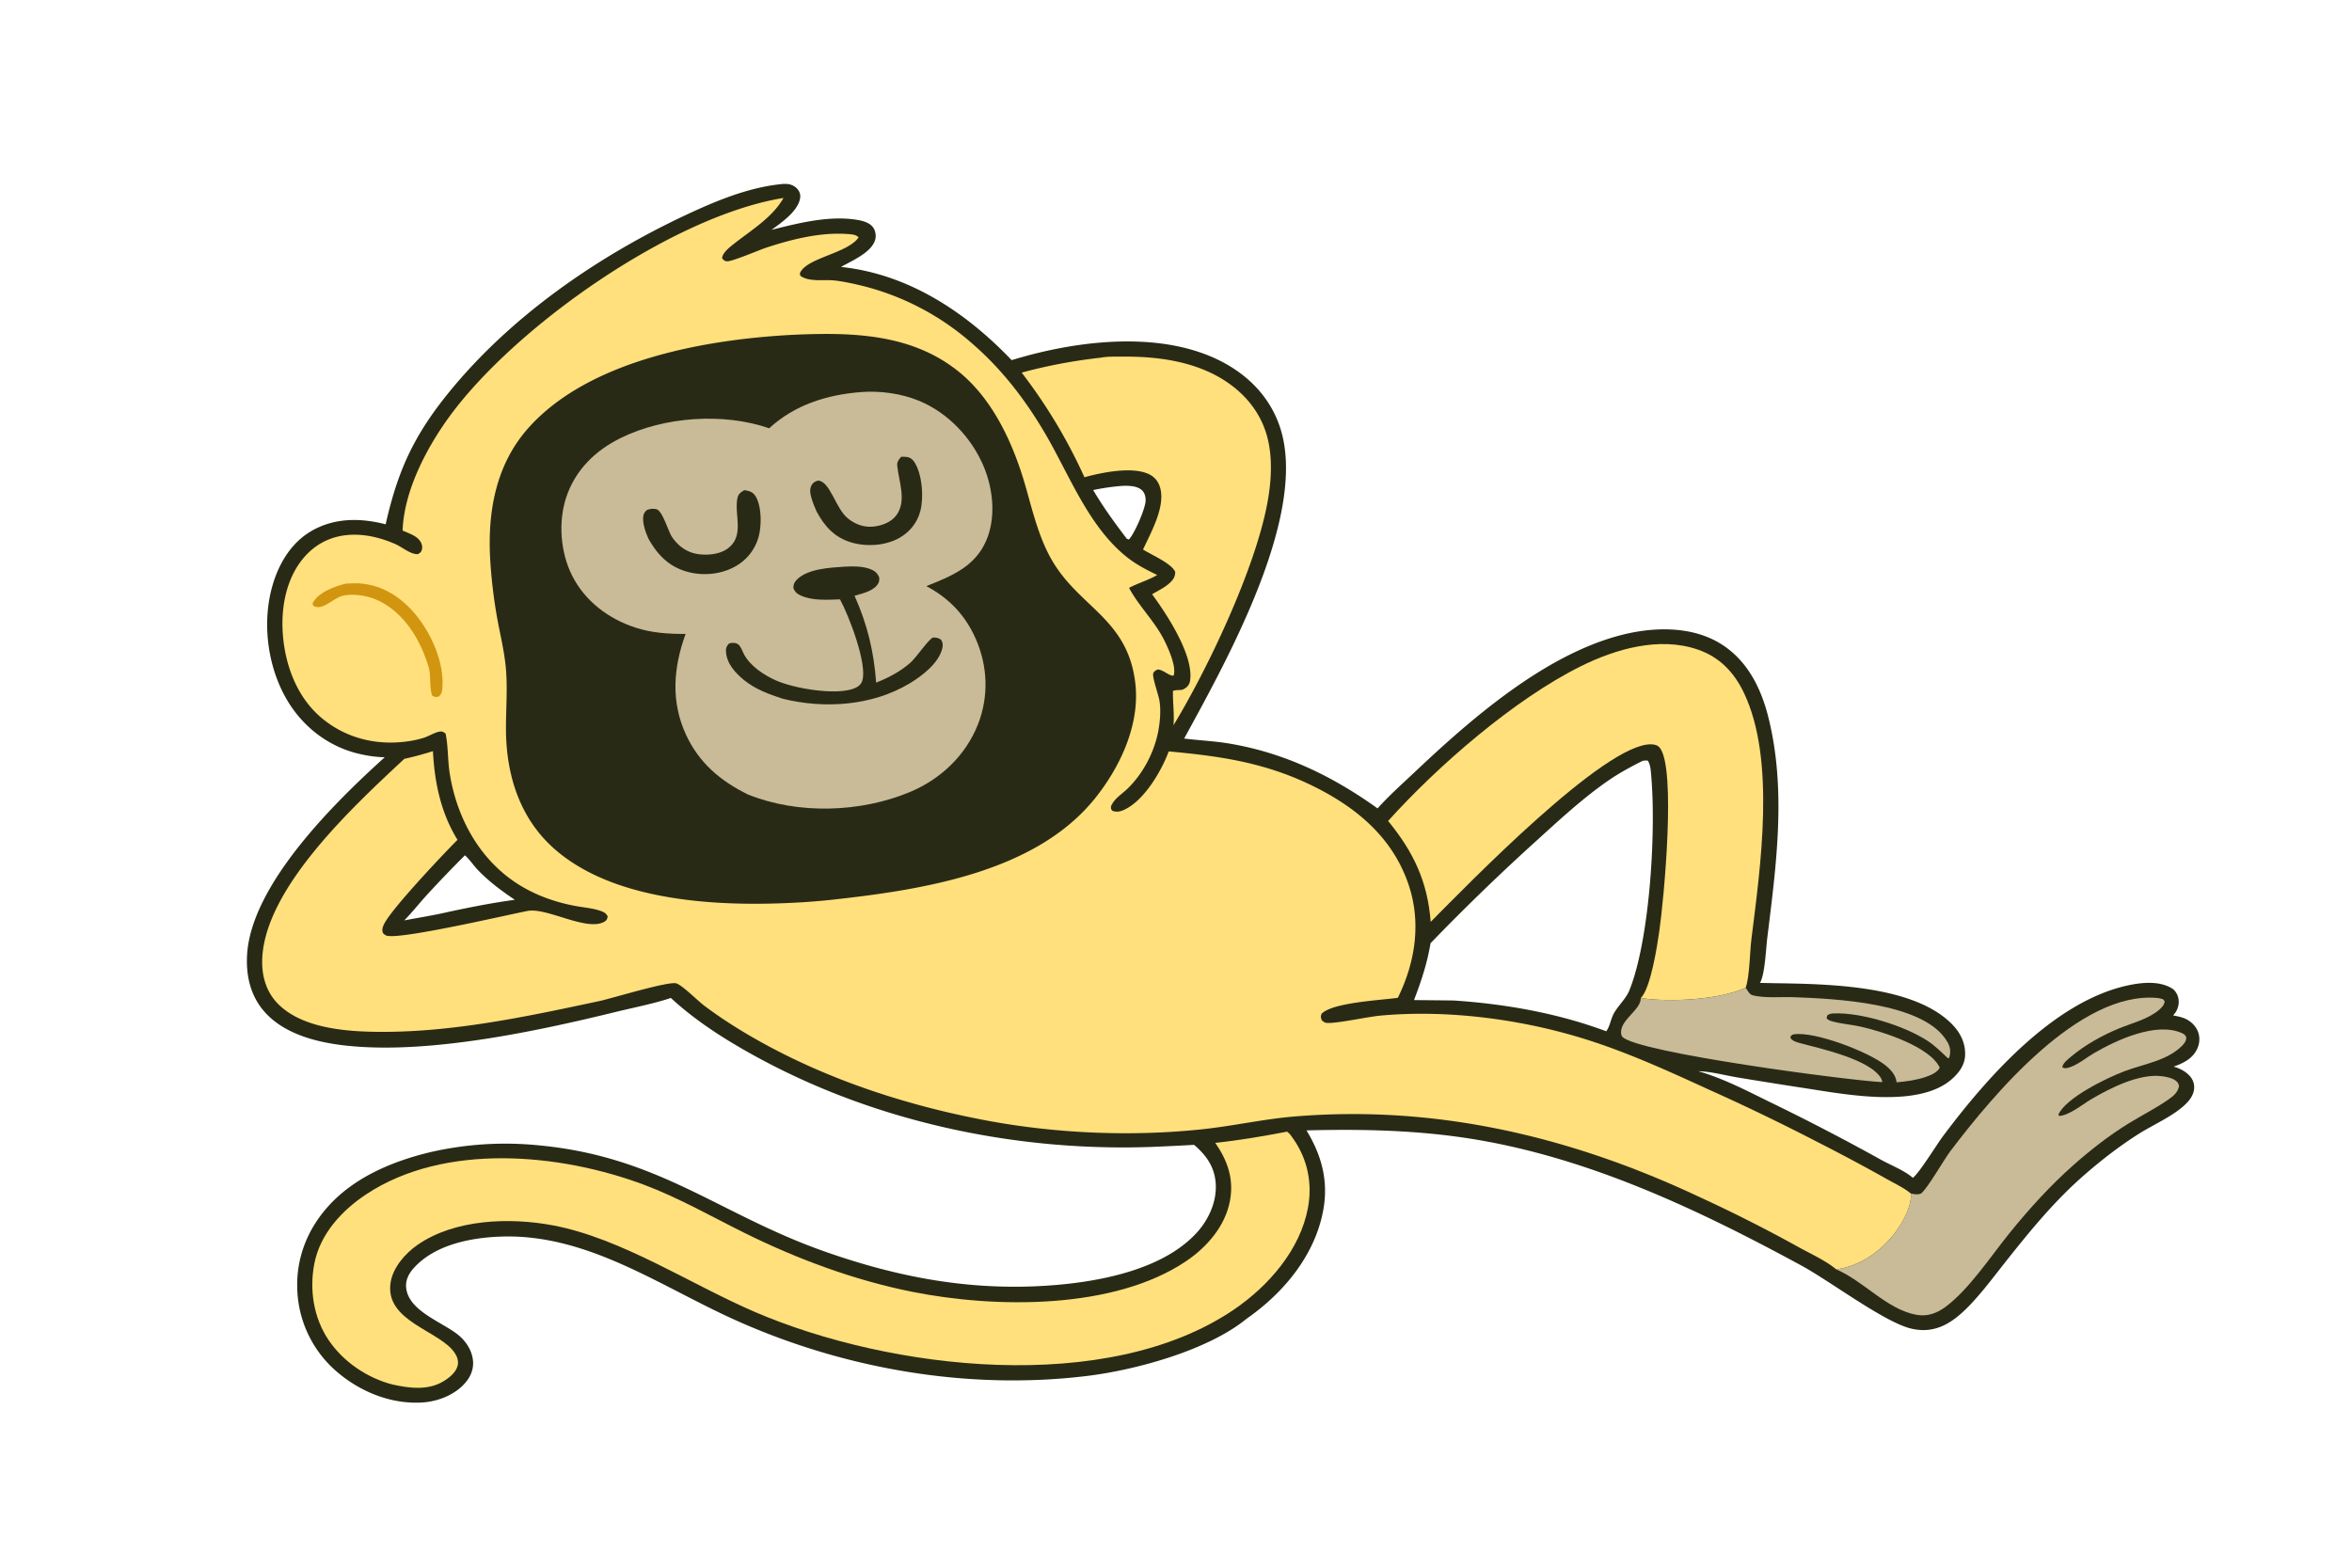 <svg xmlns="http://www.w3.org/2000/svg" width="1536" height="1024"><path fill="#292A16" d="M509.684 120.326c1.402-.227 2.861-.238 4.279-.154 2.658.159 5.318 1.437 7.003 3.517 1.417 1.749 1.922 3.761 1.522 5.973-1.52 8.402-12.14 15.764-18.652 20.485 17.768-4.482 38.498-9.749 56.918-6.358 3.55.653 7.794 2.007 9.774 5.266 1.238 2.039 1.668 4.796 1.126 7.114-2.022 8.648-15.268 14.087-22.394 18.19 44.103 4.687 81.481 29.539 111.417 60.89l1.525-.462c41.515-12.516 97.255-19.407 137.113 2.184 17.931 9.714 31.573 24.668 37.352 44.495 16.602 56.965-35.876 150.651-63.328 200.94 9.62 1.224 19.265 1.603 28.872 3.182 36.259 5.962 67.831 21.212 97.424 42.443 7.687-8.546 16.546-16.418 24.906-24.308 36.628-34.571 83.929-75.615 133.329-88.682 20.95-5.54 45.8-6.44 64.97 4.932 17.66 10.471 26.99 28.719 31.87 47.978 12.09 47.707 5.33 96.848-.59 144.918-.86 6.944-1.49 23.717-4.74 29.145l8.93.184c34.2.572 91.79.944 116.93 27.256 5.16 5.4 8.37 12.094 8.11 19.704-.21 6.393-3.83 11.359-8.44 15.502-21.71 19.504-69.51 10.213-95.58 6.22q-22.5-3.445-44.94-7.16c-7.97-1.357-16.55-3.699-24.61-3.996l-.69-.02c16.39 4.672 32.29 13.032 47.54 20.521a1500 1500 0 0 1 72.22 37.56c6.24 3.426 15.09 6.893 20.33 11.551 4.05-2.826 15.51-21.596 19.72-27.213 28.63-38.23 72.1-87.88 120.59-98.439 9.17-1.996 20.91-3.204 29.24 2.121.35.25.55.372.85.658 2.09 2.029 3.26 4.957 3.26 7.848.01 3.422-1.32 6.493-3.68 8.939 2.52.488 5.06.975 7.45 1.942 3.81 1.542 7.33 4.806 8.81 8.702 1.36 3.61 1.14 7.554-.45 11.05-2.97 6.534-9.03 9.482-15.44 11.761 3.3.946 6.47 2.417 9.07 4.69 2.52 2.197 4.2 4.95 4.33 8.343.18 4.55-2.44 8.432-5.58 11.467-8.2 7.926-21.05 13.368-30.73 19.497-12.53 7.936-24.5 17.239-35.67 26.988-19.18 16.748-34.71 35.743-50.49 55.62-7.69 9.684-15.13 19.791-23.64 28.765-10.85 11.43-22.5 19.71-38.91 15.702-17.55-4.29-52.78-30.962-71.41-41.082-70.5-38.294-145.31-73.519-225.595-84.294-32.546-4.368-64.923-4.873-97.679-4.031 9.826 16.218 14.399 32.844 10.999 51.765-5.338 29.697-25.856 54.332-50.1 71.238-25.382 20.769-72.709 33.6-104.71 37.454-77.093 9.286-157.319-4.503-228.066-36.054-49.898-22.253-97.407-57.075-154.362-55.03-19.662.706-42.918 5.27-56.694 20.457-3.17 3.495-5.448 7.709-5.072 12.584 1.22 15.806 24.443 22.935 34.674 31.716 4.886 4.193 8.599 10.237 9.044 16.769.369 5.424-1.752 10.206-5.292 14.225-6.822 7.744-17.766 11.974-27.897 12.601-20.888 1.294-41.614-7.439-57.053-21.227a73.97 73.97 0 0 1-24.513-51.622c-1.064-21.073 6.461-40.267 20.563-55.735 16.913-18.552 41.241-28.79 65.177-34.666a218.4 218.4 0 0 1 73.476-4.561c77.361 7.682 116.203 44.702 184.098 68.809 45.729 16.237 90.996 25.31 139.781 23.047 33.875-1.572 80.806-8.802 104.633-35.356 7.622-8.495 12.847-20.26 12.015-31.834-.779-10.82-6.092-18.279-14.112-25.147q-12.809.734-25.628 1.273c-88.386 3.556-180.063-15.485-258.058-57.612-20.517-11.081-40.83-23.725-58.01-39.592-11.669 3.852-24.248 6.249-36.202 9.175-49.162 12.033-110.985 25.106-161.274 23.008-22.774-.95-51.462-4.97-67.557-22.773-9.351-10.344-12.483-23.629-11.744-37.299 2.49-46.126 57.45-100.049 89.919-129.351-5.844-.121-11.746-1.008-17.419-2.389-19.444-4.732-35.79-17.354-46.05-34.444-12.603-20.991-16.553-48.736-10.615-72.447 3.823-15.265 11.961-30.089 25.846-38.295 15.123-8.938 32.264-8.88 48.83-4.581 7.778-34.38 17.957-57.166 40.306-84.935 40.32-50.101 96.901-89.39 154.699-116.615 19.706-9.282 40.989-18.263 62.826-20.6m424.538 495.79c-2.145 13.008-6.071 24.839-10.781 37.121l25.912.271c33.827 2.288 67.737 8.237 99.597 20.11 2.36-2.89 3.1-8.431 5.13-11.933 2.99-5.163 7.88-9.44 10.1-15.012 13.48-33.911 17.69-106.588 13.84-143.452-.23-2.211-.71-4.519-1.94-6.397-1.2-.086-2.17-.072-3.35.16-7.66 3.853-15.02 7.798-22.1 12.668-16.44 11.303-31.61 25.31-46.36 38.72a1420 1420 0 0 0-70.048 67.744M264.01 601.208c9.644-1.848 19.52-3.373 29.07-5.616 14.271-3.063 28.678-5.916 43.151-7.846-8.72-5.863-16.643-11.715-23.968-19.28-2.939-3.036-5.525-7.075-8.633-9.786a796 796 0 0 0-25.135 26.208c-4.86 5.372-9.427 11.148-14.485 16.32m471.852-249.315 1.335.517c3.587-3.548 10.947-20.443 10.96-25.517.007-2.473-.548-4.915-2.404-6.669-3.527-3.334-10.642-3.085-15.249-2.659-.161.014-.322.041-.482.061-5.476.525-10.727 1.355-16.112 2.478 6.587 11.192 14.094 21.478 21.952 31.789"/><path fill="#FFE07C" d="M262.932 346.574c.876-25.604 15.23-53.225 29.924-73.592 42.798-59.32 146.392-132.077 218.822-143.67-7.382 12.982-21.338 21.159-32.72 30.225-2.674 2.13-7.002 5.475-7.411 9.09 1.053 1.22 1.457 1.908 3.262 2.048 3.195.248 21.018-7.382 25.472-8.858 17.162-5.688 37.122-10.647 55.35-8.773 1.853.191 3.891.593 5.08 2.05-7.113 10.181-31.942 12.976-37.709 22.173-.813 1.297-.673 1.535-.284 2.901 5.824 4.259 15.857 2.238 22.805 3.09 5.295.649 10.676 1.788 15.871 3.009a170.9 170.9 0 0 1 73.321 37.969c19.338 16.707 34.48 36.326 47.429 58.251 16.13 27.312 28.829 62.162 54.666 82.092 5.899 4.55 12.254 7.759 18.91 11.011-5.75 3.385-12.425 5.268-18.386 8.39 6.475 12.146 16.845 21.833 23.113 34.451 2.566 5.166 7.96 17.064 6.004 22.843-2.602.587-6.824-3.89-10.366-3.976-1.213.568-2.549 1.162-2.964 2.614-.687 2.403 3.364 13.891 3.963 17.187 1.124 6.184.599 13.236-.463 19.394-2.467 14.295-10.011 28.838-20.518 38.889-3.812 3.646-8.603 6.351-10.599 11.48.116 1.546-.049 1.714 1.04 2.778 2.8.963 5.1.483 7.747-.757 12.93-6.056 24.151-25.094 28.955-38.071 33.77 3.095 62.793 7.271 93.728 22.374 28.486 13.908 52.29 33.549 62.808 64.335 8.511 24.91 4.551 50.974-6.908 74.22-10.86 1.61-42.625 3-49.829 10.471-.675 2.1-.502 2.264.161 4.26 1.267 1.004 1.801 1.601 3.489 1.702 6.638.395 26.195-4.003 34.925-4.799 45.764-4.173 96.397 2.907 139.82 17.383 25.54 8.512 49.94 19.68 74.38 30.886 24 10.761 47.68 22.192 71.04 34.279 15.33 7.791 30.5 15.895 45.49 24.308 5.1 2.883 11.06 5.634 15.56 9.378.8 9.035-6.69 21.434-12.19 27.95-9.68 11.452-21.63 19.255-36.44 21.653-6.86-5.696-15.93-9.807-23.77-14.091a965 965 0 0 0-66.18-33.496c-83.52-39.236-171.252-60.027-264.001-52.338-19.973 1.656-39.97 6.183-59.984 8.32-46.42 4.955-96.146 2.822-142.079-5.889-55.707-10.564-111.556-29.42-160.091-59.08-7.894-4.824-15.773-10.121-23.171-15.671-4.282-3.211-13.95-12.992-18.145-14.583-4.771-1.811-42.13 9.734-50.412 11.502-48.097 10.267-97.22 20.841-146.63 20.083-20.831-.319-48.6-2.822-63.785-18.806-7.381-7.767-10.173-18.139-9.789-28.67 1.711-46.879 60.526-100.624 92.795-130.821 6.353-1.382 12.497-3.076 18.699-5.023 1.039 20.474 5.168 40.313 16.049 57.927-9.354 9.349-42.948 44.904-47.886 54.901-1.064 2.155-1.584 3.631-.842 5.956.758.776 1.374 1.406 2.437 1.736 8.732 2.708 77.049-13.188 91.93-16.12 12.64-2.491 38.685 13.573 50.207 7.041 1.62-.918 1.868-1.674 2.226-3.399-.947-2.299-2.785-3.079-5.052-3.835-5.041-1.682-10.802-2.107-16.033-3.08-13.606-2.531-26.757-7.269-38.382-14.855-24.714-16.127-39.189-43.197-43.72-71.869-1.354-8.567-.899-17.51-2.7-25.966-1.066-.668-1.843-1.353-3.193-1.283-3.089.159-7.8 3.109-10.971 4.113-4.855 1.536-9.862 2.375-14.925 2.823-19.033 1.684-37.503-3.587-52.17-16.045-15.61-13.259-23.241-33.516-24.93-53.502-1.493-17.666 1.875-37.243 13.727-51.04 15.725-18.306 39.192-17.848 59.868-8.677 4.253 1.886 9.982 6.859 14.594 6.471 1.046-.67 1.72-.902 2.244-2.071.745-1.666.62-3.35-.084-5.018-1.978-4.691-7.88-6.346-12.199-8.283"/><path fill="#292A16" d="M519.141 218.631c37.406-1.594 75.516-.693 106.148 23.478 23.14 18.26 36.543 47.875 44.464 75.575 4.927 17.232 9.2 35.745 18.915 51.039 18.342 28.873 48.132 36.745 52.799 77.855 3.041 26.791-9.912 54.415-26.364 74.901-39.436 49.106-114.867 60.017-173.652 66.438a487 487 0 0 1-17.856 1.453c-51.115 3.066-121.656.629-161.905-35.214-22.46-20.002-31.118-48.294-31.264-77.647-.069-13.826 1.225-27.594-.194-41.406-1.098-10.677-3.704-21.191-5.617-31.742a331 331 0 0 1-4.49-38.059c-1.769-31.325 3.766-62.258 25.32-86.186 40.086-44.501 116.891-57.677 173.696-60.485"/><path fill="#C9BB97" d="M562.13 256.114c12.554-.98 26.174.841 37.846 5.607 19.11 7.804 34.806 24.413 42.623 43.431 6.05 14.718 7.891 33.16 1.423 48.06-7.419 17.092-22.909 23.189-39.064 29.634 14.854 7.933 25.39 18.857 32.259 34.423 7.883 17.863 8.603 37.786 1.402 55.993-7.984 20.185-24.253 35.587-44.084 43.949-32.351 13.641-73.489 14.934-106.138 1.713-17.817-8.759-31.88-20.568-40.382-38.992-10.026-21.726-8.27-43.897-.273-65.852-11.281.032-22.047-.627-32.874-4.168-17.56-5.742-32.959-17.362-41.314-34.067-7.588-15.168-9.091-35.035-3.725-51.133 5.938-17.817 19.044-30.536 35.685-38.682 28.464-13.933 66.855-16.607 96.81-6.286 16.662-15.304 37.594-21.877 59.806-23.63"/><path fill="#292A16" d="M551.544 370.139c5.223-.324 11.919-.356 16.819 1.577 2.859 1.128 4.592 2.531 5.795 5.374.092 1.342.146 2.585-.52 3.803-2.864 5.244-10.271 6.663-15.555 8.257 8.373 18.78 12.583 36.295 14.104 56.746 8.124-3.266 15.69-7.171 22.307-12.992 4.056-3.568 11.968-15.478 14.837-16.492 2.216.056 3.372.148 5.216 1.425 1.258 1.908 1.329 3.573.792 5.794-2.327 9.625-13.264 17.933-21.261 22.741-24.576 14.778-55.772 16.796-83.15 9.976-8.956-2.986-17.643-6.108-25.074-12.164-5.698-4.643-11.263-10.783-11.756-18.488-.161-2.528.425-3.632 2.014-5.384 1.888-.629 4.405-.626 6.042.639 1.787 1.38 2.737 4.646 3.838 6.646 4.167 7.571 12.922 13.36 20.614 16.8 11.721 5.242 39.72 10.18 51.74 5.065 2.172-.925 4.003-2.408 4.751-4.711 3.57-10.985-8.901-42.983-14.52-53.254-8.171.264-17.82.999-25.433-2.422-2.565-1.152-3.997-2.316-4.999-4.96-.047-2.102.424-3.505 1.862-5.082 6.909-7.576 21.927-8.241 31.537-8.894"/><path fill="#292A16" d="M486.034 320.167a44 44 0 0 1 1.73.312c2.582.509 4.379 1.485 5.755 3.801 3.87 6.514 3.871 18.634 2.035 25.836a31.56 31.56 0 0 1-14.846 19.569c-9.428 5.534-21.538 6.685-32.006 3.752-11.911-3.338-19.241-10.987-25.156-21.436-1.842-4.111-3.813-9.451-3.517-14.013.142-2.185.761-3.303 2.338-4.76 2.037-.898 3.941-1.087 6.144-.656 4.17.817 7.788 14.408 10.397 18.233 3.809 5.584 9.174 9.701 15.902 10.947 6.327 1.172 14.862.546 20.224-3.321 11.608-8.37 4.215-22.299 6.609-33.23.53-2.419 1.783-3.33 3.791-4.651q.298-.194.6-.383"/><path fill="#292A16" d="M588.501 298.366c1.511-.029 3.308-.062 4.771.334 1.664.45 3.161 1.921 4.042 3.351 4.99 8.1 6.088 22.814 3.684 31.902-1.978 7.477-6.87 13.546-13.566 17.36-9.058 5.159-21.549 5.961-31.45 3.016-11.044-3.284-17.443-10.495-22.736-20.279-1.106-2.527-2.181-5.064-2.991-7.705-.934-3.046-1.954-6.521-.194-9.487 1.043-1.758 2.235-2.45 4.164-2.942 7.824.315 11.36 17.915 19.304 24.537 4.779 3.983 10.493 6.109 16.736 5.519 5.445-.514 11.61-2.781 15.007-7.268 7.082-9.356 1.689-22.147.688-32.415-.236-2.425.591-3.573 2.1-5.404q.219-.261.441-.519"/><path fill="#D2950F" d="M225.65 381.245c3.152-.169 6.358-.385 9.51-.147 14.316 1.083 26.219 8.6 35.408 19.322 10.886 12.7 19.908 32.421 18.265 49.569-.218 2.272-.634 3.628-2.404 5.087-2.075.242-2.287.412-4.171-.69-1.848-4.782-.814-12.286-2.059-17.702-.954-3.472-2.142-6.815-3.505-10.145-6.081-14.855-16.573-29.052-31.881-35.261-6.239-2.53-17.514-4.249-23.759-1.116-3.518 1.765-6.643 4.401-10.324 5.835-2.028.79-3.651.81-5.644-.045-.707-.303-.709-.959-.973-1.647.235-.56.489-1.101.824-1.611 4.082-6.218 13.884-9.704 20.713-11.449"/><path fill="#FFE07C" d="M840.562 739.183c1.669 1.114 3.013 3.214 4.156 4.855 9.241 13.277 12.407 28.942 9.476 44.833-5.077 27.523-25.804 51.188-48.349 66.523-82.787 56.314-224.664 39.501-312.826 1.584-42.413-18.24-87.066-48.157-132.062-56.612-28.162-5.292-64.092-4.054-88.35 12.815-7.885 5.483-15.896 14.587-17.493 24.372-4.192 25.679 32.179 31.478 41.869 46.196 1.658 2.519 2.623 5.336 1.867 8.351-1.071 4.268-5.205 7.616-8.779 9.869-10.205 6.433-22.529 4.869-33.696 2.385-16.566-4.237-32.109-14.781-41.736-28.967-9.867-14.54-12.7-33.062-9.325-50.165 3.791-19.212 17.843-34.51 33.76-45.062 51.282-33.996 126.644-26.828 181.497-6.285 22.618 8.47 43.985 20.713 65.583 31.424 34.541 17.131 71.818 30.956 109.622 38.508 53.932 10.774 131.687 11.882 178.963-20.112 13.57-9.184 25.441-22.843 28.503-39.373 2.648-14.3-1.568-26.209-9.604-37.831 15.657-1.614 31.461-4.366 46.924-7.308"/><path fill="#FFE07C" d="M906.519 536.243c32.469-36.102 82.49-79.514 125.771-101.016 22.86-11.356 51.35-19.586 76.51-10.926 14.08 4.846 23.51 14.656 29.91 27.891 21.18 43.801 10.97 113.952 5.07 161.212-1.04 8.329-1.15 24.47-3.73 31.771-17.24 7.928-49.73 9.599-68.51 6.75 6.57-6.672 10.7-34.129 12.07-43.602 3-20.599 11.15-106.703.28-119.963-1.34-1.634-3.4-2.111-5.46-2.177-30.31-.968-120.218 91.967-144.111 115.982-1.969-26.223-11.231-45.731-27.8-65.922"/><path fill="#FFE07C" d="M719.027 233.609c4.405-.863 9.797-.621 14.3-.661 21.809-.193 45.006 2.823 64.076 14.16 14.961 8.894 26.259 22.245 30.449 39.335 3.365 13.728 2.338 28.683-.247 42.466-8.036 42.848-38.708 107.683-61.254 144.84.657-7.54-.532-14.846-.331-22.337.759-.719 3.851-.641 5.01-.747 1.234-.069 1.873-.428 2.912-1.083 1.738-1.094 2.86-2.669 3.206-4.708 2.804-16.53-15.336-43.887-24.751-56.709 3.729-2.238 8.218-4.348 11.407-7.298 2.43-2.249 3.592-3.952 3.701-7.273-2.404-5.62-15.65-11.235-21.029-14.642 5.131-11.191 14.52-27.491 11.261-40.034-1.001-3.853-3.224-6.99-6.788-8.88-10.764-5.709-31.35-1.437-42.737 1.704a345.6 345.6 0 0 0-41.003-68.362c17.235-4.653 34.097-7.77 51.818-9.771"/><path fill="#C9BB97" d="m1247.91 779.609.84.154c2.21.396 3.63.624 5.82-.147 4.58-3.801 14.59-21.699 19.27-27.869 28.03-36.975 84.31-104.496 134.99-99.88 1.32.121 2.54.405 3.8.86l1.05 1.325c-.32 2.653-2.39 4.56-4.39 6.166-7.03 5.641-17.23 8.161-25.51 11.574-10.76 4.433-22.05 10.701-31 18.179-1.81 1.509-5.32 4.244-5.86 6.608-.05.213-.03.437-.05.655 1.88.929 3.33.416 5.27-.263 5.42-1.904 10.25-6.084 15.2-8.973 14.77-8.611 40.78-20.711 57.55-13.196 1.36.609 2.33 1.323 2.88 2.742-.01 2.377-1.05 3.831-2.69 5.49-9.75 9.875-25.3 11.987-37.8 16.727-11.39 4.318-37.96 17.163-43.01 28.224l.45.955c6.51-.322 14.9-7.288 20.54-10.656 12.55-7.484 31.82-17.238 46.66-15.302 2.99.39 7 1.188 9.33 3.206 1.24 1.07 1.35 1.643 1.79 3.217-.76 4.153-3.61 6.457-6.9 8.764-8.36 5.865-17.74 10.505-26.43 15.89-12.69 7.865-24.56 17.161-35.74 27.052-15.12 13.392-28.77 28.469-41.48 44.146-12.17 15.012-26.78 37.265-42.04 48.448-5.78 4.231-11.84 6.405-19.01 5.093-19.21-3.517-34.42-22.07-52.16-29.586 14.81-2.398 26.76-10.201 36.44-21.653 5.5-6.516 12.99-18.915 12.19-27.95"/><path fill="#C9BB97" d="M1140.05 645.175c1.18 1.694 2.4 4.405 4.51 4.943 7.85 2.004 18.8.934 27.01 1.241 26.95 1.01 82.08 3.55 98.68 26.884 2.48 3.481 3.87 6.526 3.14 10.885-.11.63-.27 1.234-.46 1.843l-.87.225c-4.22-3.931-8.36-8.146-13.2-11.301-15.21-9.913-43.15-18.652-61.26-17.944-1.76.069-2.82.219-4.24 1.267l-.51 1.854c1.08 1.298 2.19 1.644 3.77 2.086 6.04 1.683 12.55 2.065 18.69 3.46 14.06 3.192 45.11 13.025 51.46 26.77-1.58 3.222-6.13 5.019-9.36 6.12-5.98 2.041-12.52 2.898-18.81 3.443-.52-4.746-3.79-8.295-7.38-11.167-10.86-8.679-46.08-22.312-59.83-20.155-.7.11-1.15.452-1.71.847l-.49 1.316c1.27 2.233 4.12 2.955 6.46 3.59 13.32 3.607 45.91 10.582 52.94 23.194.4.726.52 1.451.66 2.26-21.36-.988-159.61-19.194-169.69-29.542-.81-.832-.92-2.124-.91-3.263.12-8.309 12.91-14.439 12.89-22.106 18.78 2.849 51.27 1.178 68.51-6.75"/></svg>